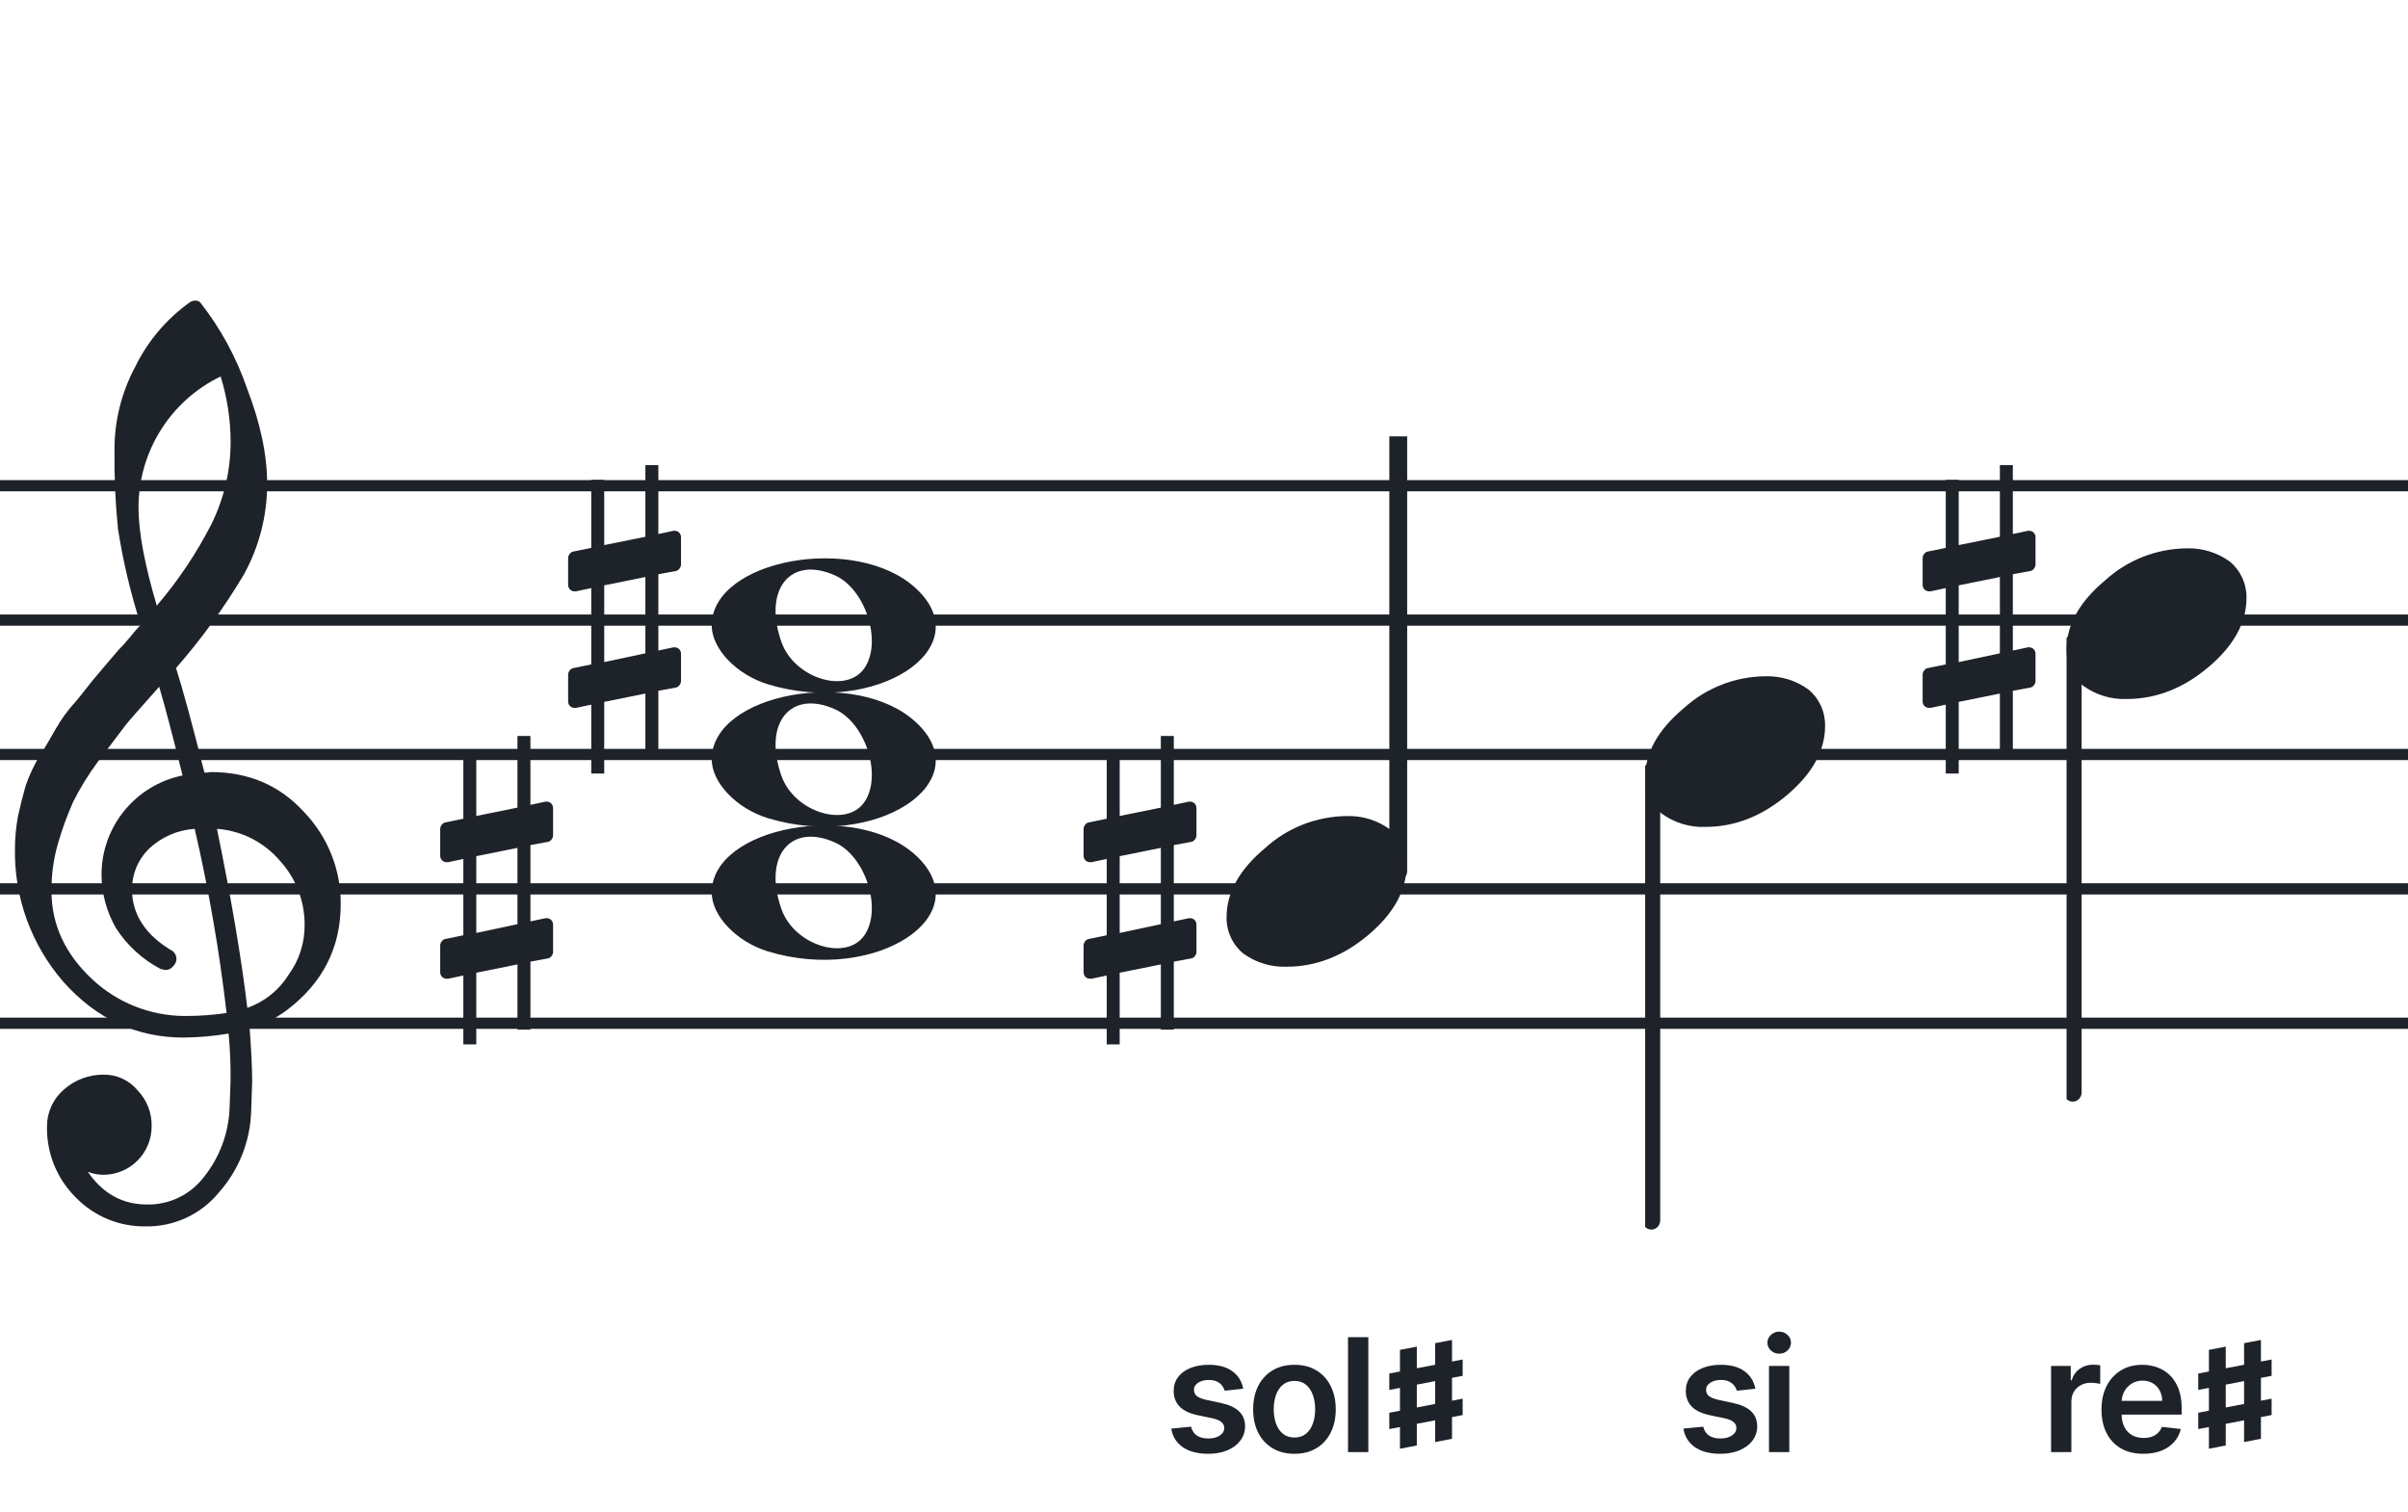 <svg width="320" height="201" viewBox="0 0 320 201" fill="none" xmlns="http://www.w3.org/2000/svg">
<path fill-rule="evenodd" clip-rule="evenodd" d="M192 63.813H128V65.302H192V63.813ZM192 81.674H128V83.162H192V81.674ZM128 99.534H192V101.023H128V99.534ZM192 117.395H128V118.883H192V117.395ZM128 135.255H192V136.744H128V135.255Z" fill="#1E2229"/>
<path fill-rule="evenodd" clip-rule="evenodd" d="M256 63.813H192V65.302H256V63.813ZM256 81.674H192V83.162H256V81.674ZM192 99.534H256V101.023H192V99.534ZM256 117.395H192V118.883H256V117.395ZM192 135.255H256V136.744H192V135.255Z" fill="#1E2229"/>
<path fill-rule="evenodd" clip-rule="evenodd" d="M320 63.813H256V65.302H320V63.813ZM320 81.674H256V83.162H320V81.674ZM256 99.534H320V101.023H256V99.534ZM320 117.395H256V118.883H320V117.395ZM256 135.255H320V136.744H256V135.255Z" fill="#1E2229"/>
<path fill-rule="evenodd" clip-rule="evenodd" d="M128 63.813H64V65.302H128V63.813ZM128 81.674H64V83.162H128V81.674ZM64 99.534H128V101.023H64V99.534ZM128 117.395H64V118.883H128V117.395ZM64 135.255H128V136.744H64V135.255Z" fill="#1E2229"/>
<path fill-rule="evenodd" clip-rule="evenodd" d="M64 63.813H0V65.302H64V63.813ZM64 81.674H0V83.162H64V81.674ZM0 99.534H64V101.023H0V99.534ZM64 117.395H0V118.883H64V117.395ZM0 135.255H64V136.744H0V135.255Z" fill="#1E2229"/>
<path d="M158.322 111.89C158.691 111.828 158.999 111.398 158.999 111.029V107.403C158.999 106.911 158.63 106.542 158.138 106.542H158.015L155.987 106.972V97.814H154.265V107.341L148.795 108.448V99.781H147.073V108.816L144.676 109.308C144.307 109.37 144 109.8 144 110.169V110.292V113.857V113.734C144 114.226 144.369 114.595 144.861 114.595H145.045L147.073 114.164V124.307L144.676 124.798C144.307 124.86 144 125.29 144 125.659V129.224C144 129.716 144.369 130.085 144.861 130.085H145.045L147.073 129.655V138.813H148.795V129.286L154.265 128.179V136.846H155.987V127.81L158.322 127.38C158.691 127.319 158.999 126.888 158.999 126.52V122.893C158.999 122.401 158.63 122.032 158.138 122.032H158.015L155.987 122.463V112.32L158.322 111.89ZM148.795 123.999V113.795L154.265 112.689V122.831L148.795 123.999Z" fill="#1E2229"/>
<path d="M89.822 75.89C90.191 75.829 90.499 75.398 90.499 75.029V71.403C90.499 70.911 90.13 70.542 89.638 70.542H89.515L87.487 70.972V61.813H85.765V71.341L80.295 72.448V63.781H78.573V72.817L76.176 73.308C75.807 73.37 75.5 73.8 75.5 74.169V74.292V77.857V77.734C75.5 78.226 75.869 78.595 76.361 78.595H76.545L78.573 78.164V88.307L76.176 88.799C75.807 88.86 75.5 89.29 75.5 89.659V93.224C75.5 93.716 75.869 94.085 76.361 94.085H76.545L78.573 93.655V102.813H80.295V93.286L85.765 92.179V100.846H87.487V91.811L89.822 91.38C90.191 91.319 90.499 90.888 90.499 90.52V86.893C90.499 86.401 90.13 86.032 89.638 86.032H89.515L87.487 86.463V76.32L89.822 75.89ZM80.295 87.999V77.796L85.765 76.689V86.832L80.295 87.999Z" fill="#1E2229"/>
<path d="M72.822 111.89C73.191 111.828 73.499 111.398 73.499 111.029V107.403C73.499 106.911 73.13 106.542 72.638 106.542H72.515L70.487 106.972V97.814H68.765V107.341L63.295 108.448V99.781H61.574V108.816L59.176 109.308C58.807 109.37 58.5 109.8 58.5 110.169V110.292V113.857V113.734C58.5 114.226 58.869 114.595 59.361 114.595H59.545L61.574 114.164V124.307L59.176 124.798C58.807 124.86 58.5 125.29 58.5 125.659V129.224C58.5 129.716 58.869 130.085 59.361 130.085H59.545L61.574 129.655V138.813H63.295V129.286L68.765 128.179V136.846H70.487V127.81L72.822 127.38C73.191 127.319 73.499 126.888 73.499 126.52V122.893C73.499 122.401 73.13 122.032 72.638 122.032H72.515L70.487 122.463V112.32L72.822 111.89ZM63.295 123.999V113.795L68.765 112.689V122.831L63.295 123.999Z" fill="#1E2229"/>
<g clip-path="url(#clip0_1412_41365)">
<path d="M27.165 102.683H27.568C27.72 102.641 27.876 102.618 28.034 102.614C33.053 102.614 37.175 104.383 40.399 107.922C43.563 111.21 45.315 115.606 45.278 120.169C45.278 125.962 42.88 130.668 38.084 134.284C36.607 135.384 34.943 136.206 33.174 136.712C33.397 139.608 33.509 141.959 33.509 143.763C33.509 144.123 33.465 145.425 33.378 147.668C33.264 151.674 31.741 155.512 29.077 158.506C27.904 159.934 26.424 161.079 24.747 161.857C23.071 162.635 21.241 163.026 19.393 163C17.661 163.031 15.941 162.707 14.34 162.047C12.738 161.387 11.289 160.406 10.082 159.164C8.839 157.936 7.858 156.469 7.199 154.852C6.54 153.234 6.215 151.5 6.246 149.753C6.236 148.822 6.43 147.9 6.812 147.051C7.195 146.202 7.758 145.447 8.462 144.837C9.922 143.528 11.82 142.813 13.782 142.832C14.641 142.82 15.492 143.001 16.272 143.362C17.052 143.723 17.741 144.255 18.288 144.918C18.905 145.559 19.387 146.317 19.707 147.148C20.027 147.978 20.178 148.864 20.15 149.753C20.141 151.444 19.465 153.063 18.269 154.259C17.073 155.455 15.454 156.131 13.763 156.141C13.047 156.142 12.337 156.008 11.671 155.744C13.653 158.64 16.277 160.089 19.542 160.089C21.015 160.117 22.474 159.794 23.797 159.146C25.121 158.499 26.271 157.545 27.152 156.364C29.207 153.768 30.384 150.585 30.511 147.277C30.598 145.125 30.641 143.894 30.641 143.583C30.662 141.511 30.575 139.439 30.38 137.376C28.4 137.706 26.397 137.882 24.39 137.903C18.158 137.903 12.842 135.441 8.443 130.517C4.163 125.602 1.863 119.273 1.987 112.757C1.994 111.299 2.133 109.845 2.403 108.412C2.668 107.199 3.001 105.877 3.403 104.445C3.874 103.086 4.482 101.778 5.215 100.541C5.582 100.007 5.985 99.337 6.457 98.523C6.929 97.71 7.214 97.183 7.388 96.91C8.127 95.607 9.01 94.391 10.02 93.284C10.374 92.875 10.74 92.428 11.125 91.931C11.51 91.435 11.826 91.037 12.099 90.69C12.373 90.342 12.577 90.131 12.72 89.951C12.863 89.771 13.862 88.585 15.749 86.382C16.212 85.927 16.65 85.446 17.059 84.942C17.481 84.42 17.829 84.017 18.096 83.7C18.363 83.384 18.567 83.197 18.716 83.079C17.372 78.909 16.357 74.64 15.681 70.311C15.326 66.824 15.171 63.319 15.216 59.814C15.195 55.995 16.123 52.23 17.916 48.858C19.585 45.39 22.105 42.4 25.241 40.168C25.44 40.036 25.672 39.963 25.911 39.956C26.155 39.936 26.398 40.011 26.587 40.168C29.277 43.588 31.377 47.434 32.801 51.546C34.601 56.214 35.501 60.453 35.501 64.265C35.515 68.5 34.447 72.669 32.398 76.376C29.776 80.777 26.762 84.932 23.391 88.79C24.326 91.724 25.584 96.355 27.165 102.683ZM32.863 133.949C35.124 133.166 37.05 131.632 38.319 129.604C39.746 127.674 40.504 125.331 40.48 122.931C40.499 119.805 39.348 116.784 37.252 114.464C36.207 113.222 34.924 112.201 33.478 111.462C32.033 110.723 30.454 110.281 28.835 110.162C30.767 119.61 32.11 127.539 32.863 133.949ZM6.842 118.431C6.842 122.863 8.636 126.761 12.223 130.126C15.572 133.273 19.993 135.028 24.589 135.036C26.438 135.039 28.284 134.907 30.113 134.638C29.158 126.407 27.742 118.236 25.874 110.162C23.582 110.312 21.416 111.261 19.753 112.844C18.343 114.254 17.547 116.164 17.537 118.158C17.537 121.568 19.352 124.326 22.981 126.432C23.125 126.558 23.241 126.713 23.322 126.886C23.403 127.059 23.447 127.247 23.453 127.438C23.447 127.629 23.401 127.818 23.32 127.992C23.239 128.166 23.124 128.321 22.981 128.45C22.861 128.601 22.708 128.722 22.534 128.804C22.359 128.886 22.168 128.926 21.975 128.921C21.766 128.889 21.559 128.845 21.355 128.791C18.955 127.535 16.919 125.682 15.445 123.409C14.193 121.263 13.519 118.829 13.49 116.345C13.47 113.227 14.533 110.199 16.497 107.777C18.461 105.356 21.205 103.691 24.26 103.067C23.018 98.043 21.984 94.112 21.156 91.273C20.442 92.086 19.573 93.061 18.561 94.203C17.549 95.345 16.96 96.028 16.786 96.252C15.172 98.362 13.931 100.001 13.062 101.168C11.783 102.879 10.659 104.701 9.703 106.612C8.904 108.426 8.228 110.293 7.68 112.198C7.101 114.22 6.821 116.316 6.848 118.418L6.842 118.431ZM29.313 50.037C26.04 51.622 23.28 54.097 21.351 57.18C19.422 60.262 18.401 63.825 18.406 67.462C18.406 70.685 19.215 75.031 20.833 80.497C23.667 77.187 26.103 73.556 28.09 69.678C29.775 66.267 30.65 62.513 30.647 58.709C30.638 55.764 30.191 52.838 29.319 50.025L29.313 50.037Z" fill="#1E2229"/>
</g>
<path d="M102.096 108.756C97.895 107.484 94.581 104.028 94.581 100.919C94.581 92.119 113.792 88.637 121.726 95.999C130.305 103.959 116.304 113.059 102.096 108.756H102.096ZM114.91 106.546C117.247 103.036 115.013 96.083 110.964 94.268C105.019 91.603 101.375 96.145 103.851 103.133C105.564 107.967 112.532 110.117 114.91 106.546Z" fill="#1E2229"/>
<path d="M102.095 90.965C97.894 89.693 94.58 86.237 94.58 83.128C94.58 74.328 113.791 70.846 121.725 78.207C130.304 86.168 116.303 95.268 102.095 90.965H102.095ZM114.909 88.755C117.246 85.245 115.012 78.292 110.963 76.477C105.018 73.812 101.374 78.354 103.85 85.342C105.563 90.175 112.531 92.326 114.909 88.755Z" fill="#1E2229"/>
<path d="M102.095 126.465C97.894 125.193 94.58 121.736 94.58 118.628C94.58 109.828 113.791 106.346 121.725 113.707C130.304 121.668 116.303 130.767 102.095 126.465H102.095ZM114.909 124.254C117.246 120.745 115.012 113.792 110.963 111.977C105.018 109.312 101.374 113.854 103.85 120.842C105.563 125.675 112.531 127.825 114.909 124.254Z" fill="#1E2229"/>
<g clip-path="url(#clip1_1412_41365)">
<path fill-rule="evenodd" clip-rule="evenodd" d="M186.227 55.077C186.458 55.168 186.656 55.333 186.794 55.549C186.933 55.765 187.005 56.022 187 56.283V115.731C187.007 115.959 186.953 116.184 186.845 116.381C186.738 116.579 186.58 116.74 186.391 116.847C186.209 116.952 186.005 117.005 185.798 117.001C185.592 116.997 185.389 116.935 185.212 116.823C185.034 116.71 184.887 116.55 184.785 116.359C184.682 116.167 184.629 115.951 184.629 115.731V56.249C184.632 56.047 184.681 55.848 184.77 55.67C184.86 55.492 184.988 55.339 185.145 55.225C185.301 55.11 185.481 55.037 185.669 55.011C185.857 54.986 186.049 55.008 186.227 55.077Z" fill="#1E2229"/>
<path d="M178.963 108.463C181.021 108.397 183.043 109.019 184.707 110.231C185.412 110.82 185.976 111.559 186.357 112.395C186.738 113.23 186.926 114.141 186.908 115.059C186.908 118.33 185.231 121.386 181.878 124.229C178.524 127.072 174.88 128.491 170.945 128.487C168.887 128.554 166.865 127.931 165.201 126.718C164.496 126.13 163.932 125.391 163.551 124.555C163.17 123.72 162.981 122.809 163 121.891C163 118.629 164.705 115.572 168.116 112.72C171.084 110.015 174.947 108.499 178.963 108.463Z" fill="#1E2229"/>
</g>
<g clip-path="url(#clip2_1412_41365)">
<path fill-rule="evenodd" clip-rule="evenodd" d="M219.855 101.495C220.085 101.586 220.284 101.751 220.422 101.967C220.561 102.183 220.632 102.44 220.628 102.701V162.149C220.635 162.377 220.581 162.602 220.473 162.799C220.366 162.997 220.208 163.158 220.019 163.265C219.837 163.37 219.633 163.423 219.426 163.419C219.219 163.415 219.017 163.353 218.84 163.241C218.662 163.128 218.515 162.968 218.412 162.777C218.31 162.585 218.257 162.369 218.257 162.149V102.667C218.26 102.465 218.309 102.266 218.398 102.088C218.488 101.91 218.616 101.757 218.773 101.643C218.929 101.528 219.109 101.455 219.297 101.429C219.485 101.404 219.677 101.426 219.855 101.495Z" fill="#1E2229"/>
<path d="M234.591 89.882C236.649 89.816 238.671 90.438 240.335 91.65C241.04 92.239 241.604 92.978 241.985 93.814C242.366 94.649 242.554 95.56 242.536 96.478C242.536 99.749 240.859 102.805 237.506 105.648C234.152 108.491 230.508 109.91 226.573 109.906C224.515 109.973 222.493 109.35 220.829 108.137C220.124 107.549 219.559 106.81 219.179 105.974C218.798 105.138 218.609 104.228 218.628 103.31C218.628 100.048 220.333 96.991 223.744 94.139C226.712 91.434 230.574 89.918 234.591 89.882Z" fill="#1E2229"/>
</g>
<g clip-path="url(#clip3_1412_41365)">
<path fill-rule="evenodd" clip-rule="evenodd" d="M275.855 84.495C276.085 84.586 276.284 84.751 276.422 84.967C276.561 85.183 276.632 85.44 276.628 85.701V145.149C276.635 145.377 276.581 145.602 276.473 145.799C276.366 145.997 276.208 146.158 276.019 146.265C275.837 146.37 275.633 146.423 275.426 146.419C275.219 146.415 275.017 146.353 274.84 146.241C274.662 146.128 274.515 145.968 274.412 145.777C274.31 145.585 274.257 145.369 274.257 145.149V85.667C274.26 85.465 274.309 85.266 274.398 85.088C274.488 84.91 274.616 84.757 274.773 84.643C274.929 84.528 275.109 84.455 275.297 84.429C275.485 84.403 275.677 84.426 275.855 84.495Z" fill="#1E2229"/>
<path d="M290.591 72.882C292.649 72.816 294.671 73.438 296.335 74.65C297.04 75.239 297.604 75.978 297.985 76.814C298.366 77.649 298.554 78.56 298.536 79.478C298.536 82.749 296.859 85.805 293.506 88.648C290.152 91.491 286.508 92.91 282.573 92.906C280.515 92.973 278.493 92.35 276.829 91.137C276.124 90.549 275.559 89.81 275.179 88.974C274.798 88.138 274.609 87.228 274.628 86.31C274.628 83.048 276.333 79.991 279.744 77.139C282.712 74.434 286.574 72.918 290.591 72.882Z" fill="#1E2229"/>
</g>
<path d="M272.566 193V181.545H275.184V183.455H275.303C275.512 182.793 275.87 182.284 276.377 181.926C276.889 181.563 277.473 181.381 278.13 181.381C278.279 181.381 278.445 181.389 278.629 181.404C278.818 181.414 278.975 181.431 279.099 181.456V183.939C278.985 183.9 278.803 183.865 278.555 183.835C278.311 183.8 278.075 183.783 277.846 183.783C277.354 183.783 276.912 183.89 276.519 184.103C276.131 184.312 275.825 184.603 275.602 184.976C275.378 185.349 275.266 185.779 275.266 186.266V193H272.566ZM284.83 193.224C283.682 193.224 282.69 192.985 281.855 192.508C281.025 192.026 280.386 191.344 279.938 190.464C279.491 189.58 279.267 188.538 279.267 187.34C279.267 186.162 279.491 185.127 279.938 184.238C280.391 183.343 281.022 182.647 281.833 182.15C282.643 181.647 283.595 181.396 284.689 181.396C285.395 181.396 286.061 181.511 286.687 181.739C287.319 181.963 287.876 182.311 288.358 182.783C288.845 183.256 289.228 183.857 289.506 184.588C289.785 185.314 289.924 186.179 289.924 187.183V188.011H280.535V186.191H287.336C287.331 185.674 287.219 185.214 287.001 184.812C286.782 184.404 286.476 184.083 286.083 183.85C285.696 183.616 285.243 183.499 284.726 183.499C284.174 183.499 283.689 183.634 283.272 183.902C282.854 184.165 282.529 184.513 282.295 184.946C282.066 185.374 281.949 185.843 281.944 186.355V187.944C281.944 188.61 282.066 189.182 282.31 189.659C282.553 190.131 282.894 190.494 283.332 190.748C283.769 190.996 284.281 191.121 284.868 191.121C285.261 191.121 285.616 191.066 285.934 190.957C286.252 190.842 286.528 190.676 286.762 190.457C286.996 190.238 287.172 189.967 287.291 189.644L289.812 189.928C289.653 190.594 289.35 191.175 288.902 191.673C288.46 192.165 287.893 192.548 287.202 192.821C286.511 193.089 285.72 193.224 284.83 193.224Z" fill="#1E2229"/>
<path d="M292.125 184.734V182.555L301.875 180.691V182.859L292.125 184.734ZM292.125 189.938V187.77L301.875 185.895V188.074L292.125 189.938ZM293.543 192.551V179.414L295.781 178.98V192.117L293.543 192.551ZM298.219 191.66V178.523L300.457 178.09V191.227L298.219 191.66Z" fill="#1E2229"/>
<path d="M165.213 184.573L162.752 184.842C162.683 184.593 162.561 184.359 162.387 184.141C162.218 183.922 161.989 183.745 161.701 183.611C161.412 183.477 161.059 183.41 160.642 183.41C160.08 183.41 159.608 183.532 159.225 183.775C158.847 184.019 158.661 184.335 158.666 184.722C158.661 185.055 158.782 185.326 159.031 185.535C159.285 185.744 159.702 185.915 160.284 186.05L162.238 186.467C163.321 186.701 164.127 187.071 164.654 187.578C165.186 188.086 165.454 188.749 165.459 189.57C165.454 190.29 165.243 190.927 164.825 191.479C164.413 192.026 163.839 192.453 163.103 192.761C162.367 193.07 161.522 193.224 160.567 193.224C159.165 193.224 158.037 192.93 157.182 192.344C156.326 191.752 155.817 190.929 155.653 189.875L158.285 189.622C158.405 190.139 158.658 190.529 159.046 190.793C159.434 191.056 159.938 191.188 160.56 191.188C161.201 191.188 161.716 191.056 162.103 190.793C162.496 190.529 162.693 190.203 162.693 189.816C162.693 189.488 162.566 189.217 162.312 189.003C162.064 188.789 161.676 188.625 161.149 188.511L159.195 188.1C158.096 187.872 157.283 187.487 156.756 186.945C156.23 186.398 155.968 185.707 155.973 184.871C155.968 184.165 156.16 183.554 156.548 183.037C156.94 182.515 157.485 182.112 158.181 181.829C158.882 181.54 159.69 181.396 160.605 181.396C161.947 181.396 163.003 181.682 163.774 182.254C164.549 182.826 165.029 183.599 165.213 184.573ZM172.02 193.224C170.902 193.224 169.932 192.978 169.112 192.485C168.292 191.993 167.655 191.305 167.203 190.42C166.755 189.535 166.532 188.501 166.532 187.317C166.532 186.134 166.755 185.098 167.203 184.208C167.655 183.318 168.292 182.627 169.112 182.135C169.932 181.642 170.902 181.396 172.02 181.396C173.139 181.396 174.108 181.642 174.929 182.135C175.749 182.627 176.383 183.318 176.83 184.208C177.283 185.098 177.509 186.134 177.509 187.317C177.509 188.501 177.283 189.535 176.83 190.42C176.383 191.305 175.749 191.993 174.929 192.485C174.108 192.978 173.139 193.224 172.02 193.224ZM172.035 191.061C172.642 191.061 173.149 190.895 173.556 190.561C173.964 190.223 174.267 189.771 174.466 189.204C174.67 188.637 174.772 188.006 174.772 187.31C174.772 186.609 174.67 185.975 174.466 185.408C174.267 184.837 173.964 184.382 173.556 184.044C173.149 183.706 172.642 183.537 172.035 183.537C171.414 183.537 170.897 183.706 170.484 184.044C170.076 184.382 169.771 184.837 169.567 185.408C169.368 185.975 169.268 186.609 169.268 187.31C169.268 188.006 169.368 188.637 169.567 189.204C169.771 189.771 170.076 190.223 170.484 190.561C170.897 190.895 171.414 191.061 172.035 191.061ZM181.838 177.727V193H179.139V177.727H181.838Z" fill="#1E2229"/>
<path d="M184.625 184.734V182.555L194.375 180.691V182.859L184.625 184.734ZM184.625 189.938V187.77L194.375 185.895V188.074L184.625 189.938ZM186.043 192.551V179.414L188.281 178.98V192.117L186.043 192.551ZM190.719 191.66V178.523L192.957 178.09V191.227L190.719 191.66Z" fill="#1E2229"/>
<path d="M233.271 184.573L230.81 184.842C230.74 184.593 230.618 184.359 230.444 184.141C230.275 183.922 230.047 183.745 229.758 183.611C229.47 183.477 229.117 183.41 228.699 183.41C228.137 183.41 227.665 183.532 227.282 183.775C226.904 184.019 226.718 184.335 226.723 184.722C226.718 185.055 226.84 185.326 227.088 185.535C227.342 185.744 227.76 185.915 228.341 186.05L230.295 186.467C231.379 186.701 232.184 187.071 232.711 187.578C233.243 188.086 233.512 188.749 233.517 189.57C233.512 190.29 233.3 190.927 232.883 191.479C232.47 192.026 231.896 192.453 231.16 192.761C230.424 193.07 229.579 193.224 228.625 193.224C227.223 193.224 226.094 192.93 225.239 192.344C224.384 191.752 223.874 190.929 223.71 189.875L226.343 189.622C226.462 190.139 226.716 190.529 227.103 190.793C227.491 191.056 227.996 191.188 228.617 191.188C229.259 191.188 229.773 191.056 230.161 190.793C230.554 190.529 230.75 190.203 230.75 189.816C230.75 189.488 230.623 189.217 230.37 189.003C230.121 188.789 229.733 188.625 229.206 188.511L227.252 188.1C226.154 187.872 225.341 187.487 224.814 186.945C224.287 186.398 224.026 185.707 224.031 184.871C224.026 184.165 224.217 183.554 224.605 183.037C224.998 182.515 225.542 182.112 226.238 181.829C226.939 181.54 227.747 181.396 228.662 181.396C230.004 181.396 231.061 181.682 231.831 182.254C232.607 182.826 233.087 183.599 233.271 184.573ZM235.081 193V181.545H237.781V193H235.081ZM236.438 179.92C236.011 179.92 235.643 179.778 235.335 179.495C235.027 179.206 234.872 178.861 234.872 178.458C234.872 178.05 235.027 177.705 235.335 177.422C235.643 177.133 236.011 176.989 236.438 176.989C236.871 176.989 237.239 177.133 237.542 177.422C237.85 177.705 238.005 178.05 238.005 178.458C238.005 178.861 237.85 179.206 237.542 179.495C237.239 179.778 236.871 179.92 236.438 179.92Z" fill="#1E2229"/>
<path d="M269.822 75.89C270.191 75.829 270.499 75.398 270.499 75.029V71.403C270.499 70.911 270.13 70.542 269.638 70.542H269.515L267.487 70.972V61.813H265.765V71.341L260.295 72.448V63.781H258.573V72.817L256.176 73.308C255.807 73.37 255.5 73.8 255.5 74.169V74.292V77.857V77.734C255.5 78.226 255.869 78.595 256.361 78.595H256.545L258.573 78.164V88.307L256.176 88.799C255.807 88.86 255.5 89.29 255.5 89.659V93.224C255.5 93.716 255.869 94.085 256.361 94.085H256.545L258.573 93.655V102.813H260.295V93.286L265.765 92.179V100.846H267.487V91.811L269.822 91.38C270.191 91.319 270.499 90.888 270.499 90.52V86.893C270.499 86.401 270.13 86.032 269.638 86.032H269.515L267.487 86.463V76.32L269.822 75.89ZM260.295 87.999V77.796L265.765 76.689V86.832L260.295 87.999Z" fill="#1E2229"/>
<defs>
<clipPath id="clip0_1412_41365">
<rect width="43.247" height="123" fill="white" transform="translate(2 40)"/>
</clipPath>
<clipPath id="clip1_1412_41365">
<rect width="24" height="70.461" fill="white" transform="translate(163 58)"/>
</clipPath>
<clipPath id="clip2_1412_41365">
<rect width="24" height="125.46" fill="white" transform="translate(218.628 39.419)"/>
</clipPath>
<clipPath id="clip3_1412_41365">
<rect width="24" height="125.46" fill="white" transform="translate(274.628 22.419)"/>
</clipPath>
</defs>
</svg>
